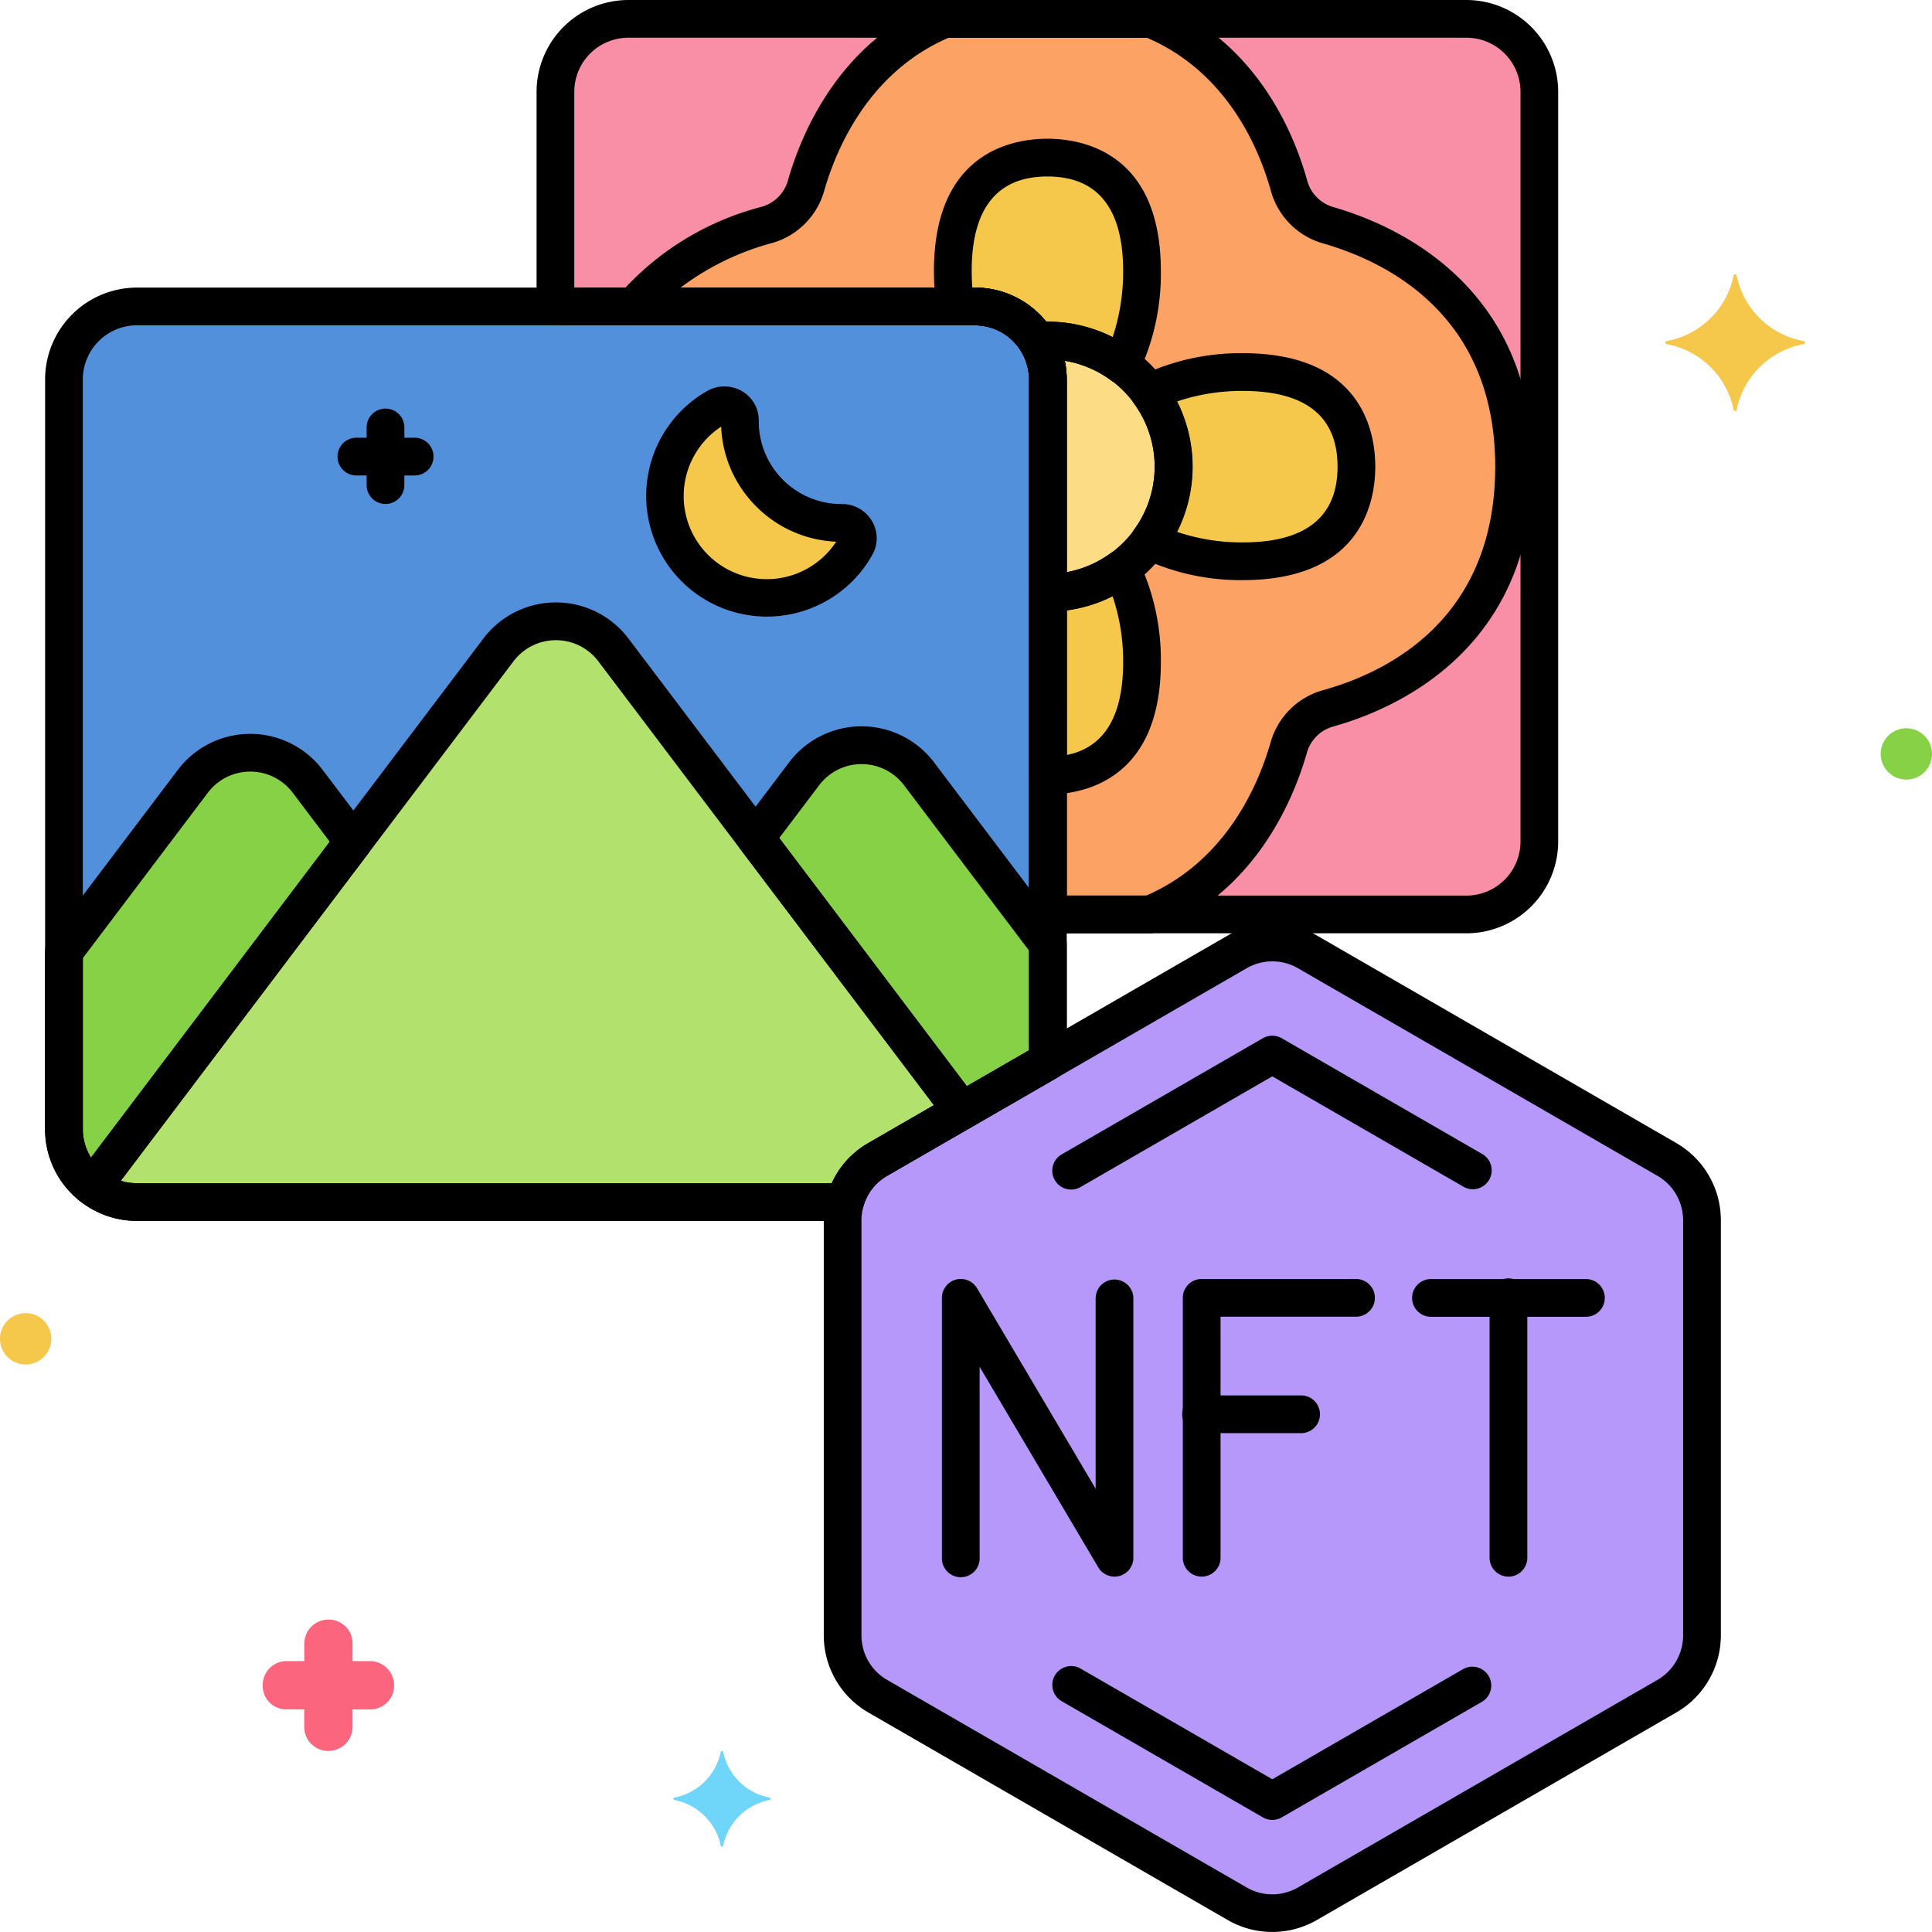 <svg id="Group_27776" data-name="Group 27776" xmlns="http://www.w3.org/2000/svg" xmlns:xlink="http://www.w3.org/1999/xlink" width="100.002" height="100" viewBox="0 0 100.002 100">
  <defs>
    <style>
      .cls-1 {
        fill: none;
      }

      .cls-2 {
        clip-path: url(#clip-path);
      }

      .cls-3 {
        fill: #f5c84c;
      }

      .cls-4 {
        fill: #5290db;
      }

      .cls-5 {
        fill: #b2e26d;
      }

      .cls-6 {
        fill: #87d147;
      }

      .cls-7 {
        fill: #f98fa6;
      }

      .cls-8 {
        fill: #fca265;
      }

      .cls-9 {
        fill: #fcdd86;
      }

      .cls-10 {
        fill: #b598f9;
      }

      .cls-11 {
        fill: #70d6f9;
      }

      .cls-12 {
        fill: #fc657e;
      }
    </style>
    <clipPath id="clip-path">
      <rect id="Rectangle_9706" data-name="Rectangle 9706" class="cls-1" width="100.002" height="100"/>
    </clipPath>
  </defs>
  <g id="Group_27775" data-name="Group 27775" class="cls-2">
    <path id="Path_10819" data-name="Path 10819" class="cls-3" d="M1.328,348A1.328,1.328,0,1,1,0,349.328,1.328,1.328,0,0,1,1.328,348" transform="translate(0 -280.03)"/>
    <path id="Path_10820" data-name="Path 10820" class="cls-3" d="M441.385,76.157a4.335,4.335,0,0,0,3.477-3.4c0-.078.156-.078.156,0a4.335,4.335,0,0,0,3.477,3.4c.078,0,.078.117,0,.156a4.335,4.335,0,0,0-3.477,3.4c0,.078-.156.078-.156,0a4.335,4.335,0,0,0-3.477-3.4c-.078-.039-.078-.156,0-.156" transform="translate(-355.128 -58.5)"/>
    <path id="Path_10821" data-name="Path 10821" class="cls-4" d="M59.07,125.369l8.812-5.088V84.989a3.775,3.775,0,0,0-3.775-3.775H20.731a3.775,3.775,0,0,0-3.775,3.775v38.806a3.775,3.775,0,0,0,3.775,3.775H57.382a3.623,3.623,0,0,1,1.688-2.2" transform="translate(-13.644 -65.352)"/>
    <path id="Path_10822" data-name="Path 10822" class="cls-3" d="M181.692,111.948a5.243,5.243,0,0,1-1.539-3.76.8.8,0,0,0-1.211-.681,5.274,5.274,0,1,0,7.218,7.144.793.793,0,0,0-.705-1.163,5.242,5.242,0,0,1-3.763-1.539" transform="translate(-141.853 -86.42)"/>
    <path id="Path_10823" data-name="Path 10823" class="cls-5" d="M65.155,192.51l4.361-2.518-18.038-23.86a3.729,3.729,0,0,0-5.949,0L24.518,193.926a3.754,3.754,0,0,0,2.3.785H63.467A3.623,3.623,0,0,1,65.155,192.51Z" transform="translate(-19.729 -132.493)"/>
    <path id="Path_10824" data-name="Path 10824" class="cls-6" d="M215.362,213.845v-6.057l-6.668-8.82a3.729,3.729,0,0,0-5.949,0l-2.511,3.322,10.678,14.124Z" transform="translate(-161.125 -158.915)"/>
    <path id="Path_10825" data-name="Path 10825" class="cls-6" d="M23.624,200.968l-6.668,8.82v9.18a3.764,3.764,0,0,0,1.477,2.99l13.5-17.863-2.364-3.127A3.729,3.729,0,0,0,23.624,200.968Z" transform="translate(-13.644 -160.525)"/>
    <path id="Path_10826" data-name="Path 10826" class="cls-7" d="M194.351,5H150.975A3.775,3.775,0,0,0,147.2,8.775V19.886h21.712a3.775,3.775,0,0,1,3.775,3.775V51.356h21.664a3.775,3.775,0,0,0,3.775-3.775V8.775A3.775,3.775,0,0,0,194.351,5Z" transform="translate(-118.449 -4.023)"/>
    <path id="Path_10827" data-name="Path 10827" class="cls-8" d="M203.909,15.685a2.953,2.953,0,0,1-2.034-2.05c-.664-2.386-2.453-6.7-7.158-8.635H184.054c-4.683,1.931-6.5,6.251-7.18,8.636a2.952,2.952,0,0,1-2.05,2.034,13.784,13.784,0,0,0-6.866,4.216h17.657a3.775,3.775,0,0,1,3.775,3.775V51.356h5.289c4.682-1.931,6.5-6.251,7.18-8.636a2.952,2.952,0,0,1,2.05-2.034c3.135-.873,9.615-3.679,9.615-12.508C213.524,19.429,207.044,16.583,203.909,15.685Z" transform="translate(-135.153 -4.023)"/>
    <path id="Path_10828" data-name="Path 10828" class="cls-9" d="M275.327,90.24c-.184,0-.364.013-.545.027a3.754,3.754,0,0,1,.568,1.985V103.3a6.528,6.528,0,0,0-.023-13.057" transform="translate(-221.112 -72.615)"/>
    <path id="Path_10829" data-name="Path 10829" class="cls-3" d="M257.4,41.77c-2.7,0-4.9,1.549-4.9,5.876a12.278,12.278,0,0,0,.138,1.828h1.007a3.769,3.769,0,0,1,3.2,1.786c.18-.015.363-.023.547-.023a6.491,6.491,0,0,1,3.841,1.257,11.03,11.03,0,0,0,1.056-4.848C262.293,43.319,260.1,41.77,257.4,41.77Z" transform="translate(-203.182 -33.612)"/>
    <path id="Path_10830" data-name="Path 10830" class="cls-3" d="M309.431,98.6a10.992,10.992,0,0,0-4.843,1.064,6.495,6.495,0,0,1,0,7.666,10.99,10.99,0,0,0,4.843,1.064c4.327,0,5.876-2.192,5.876-4.9S313.758,98.6,309.431,98.6Z" transform="translate(-245.097 -79.34)"/>
    <path id="Path_10831" data-name="Path 10831" class="cls-3" d="M281.5,150.688a6.494,6.494,0,0,1-3.809,1.251v9.467c2.693-.009,4.873-1.561,4.873-5.875a10.984,10.984,0,0,0-1.063-4.843" transform="translate(-223.452 -121.256)"/>
    <path id="Path_10832" data-name="Path 10832" class="cls-10" d="M265.971,261l-18.617-10.749a3.624,3.624,0,0,0-3.624,0L225.112,261a3.624,3.624,0,0,0-1.812,3.138v21.5a3.623,3.623,0,0,0,1.812,3.138l18.617,10.749a3.624,3.624,0,0,0,3.624,0l18.617-10.749a3.624,3.624,0,0,0,1.812-3.138v-21.5A3.625,3.625,0,0,0,265.971,261" transform="translate(-179.686 -200.98)"/>
    <path id="Path_10833" data-name="Path 10833" d="M314.433,354.348a.976.976,0,0,1-.977-.977V339.919a.976.976,0,0,1,.977-.977h7.957a.977.977,0,1,1,0,1.953h-6.98v12.476a.977.977,0,0,1-.977.977" transform="translate(-252.233 -272.741)"/>
    <path id="Path_10834" data-name="Path 10834" d="M319.546,371.751h-5.115a.977.977,0,1,1,0-1.953h5.115a.977.977,0,1,1,0,1.953" transform="translate(-252.231 -297.57)"/>
    <path id="Path_10835" data-name="Path 10835" d="M258.549,354.346a.976.976,0,0,1-.84-.48l-6.14-10.38v9.883a.977.977,0,1,1-1.953,0V339.917a.977.977,0,0,1,1.817-.5l6.14,10.38v-9.883a.977.977,0,0,1,1.953,0V353.37a.976.976,0,0,1-.719.942A.966.966,0,0,1,258.549,354.346Z" transform="translate(-200.862 -272.739)"/>
    <path id="Path_10836" data-name="Path 10836" d="M383.319,340.9h-7.957a.977.977,0,1,1,0-1.953h7.957a.977.977,0,1,1,0,1.953" transform="translate(-301.262 -272.742)"/>
    <path id="Path_10837" data-name="Path 10837" d="M395.731,354.348a.976.976,0,0,1-.977-.977V339.919a.977.977,0,1,1,1.953,0v13.453a.976.976,0,0,1-.977.977" transform="translate(-317.652 -272.741)"/>
    <path id="Path_10838" data-name="Path 10838" d="M300.757,282.415a.969.969,0,0,1-.488-.131l-9.894-5.712-9.894,5.712a.977.977,0,1,1-.977-1.691l10.382-5.994a.976.976,0,0,1,.977,0l10.382,5.994a.977.977,0,0,1-.489,1.822Z" transform="translate(-224.521 -220.859)"/>
    <path id="Path_10839" data-name="Path 10839" d="M290.376,449.55a.973.973,0,0,1-.488-.131l-10.382-5.994a.977.977,0,1,1,.977-1.691l9.894,5.712,9.894-5.712a.977.977,0,0,1,.977,1.691l-10.382,5.994a.973.973,0,0,1-.488.131" transform="translate(-224.521 -355.35)"/>
    <path id="Path_10840" data-name="Path 10840" d="M241.516,296.964a4.6,4.6,0,0,1-2.3-.614L220.6,285.6a4.614,4.614,0,0,1-2.3-3.984v-21.5a4.613,4.613,0,0,1,2.3-3.984l18.617-10.749a4.613,4.613,0,0,1,4.6,0l18.617,10.749a4.614,4.614,0,0,1,2.3,3.984v21.5a4.614,4.614,0,0,1-2.3,3.984L243.816,296.35a4.6,4.6,0,0,1-2.3.614m0-50.239a2.649,2.649,0,0,0-1.324.354l-18.617,10.749a2.655,2.655,0,0,0-1.324,2.293v21.5a2.655,2.655,0,0,0,1.324,2.293l18.617,10.749a2.654,2.654,0,0,0,2.647,0l18.617-10.749a2.655,2.655,0,0,0,1.324-2.293v-21.5a2.655,2.655,0,0,0-1.324-2.293L242.84,247.078A2.646,2.646,0,0,0,241.516,246.725Z" transform="translate(-175.661 -196.964)"/>
    <path id="Path_10841" data-name="Path 10841" class="cls-11" d="M183.466,466.462a3.045,3.045,0,0,1-2.422-2.383c0-.039-.117-.039-.117,0a3.045,3.045,0,0,1-2.422,2.383c-.039,0-.039.078,0,.117a3.045,3.045,0,0,1,2.422,2.383c0,.039.117.039.117,0a3.045,3.045,0,0,1,2.422-2.383c.039-.039.039-.117,0-.117" transform="translate(-143.617 -373.413)"/>
    <path id="Path_10842" data-name="Path 10842" class="cls-12" d="M70.868,433.849h.9v.9a1.234,1.234,0,0,0,1.25,1.25,1.251,1.251,0,0,0,1.25-1.211v-.937h.9a1.234,1.234,0,0,0,1.25-1.25,1.251,1.251,0,0,0-1.211-1.25h-.938v-.9a1.234,1.234,0,0,0-1.25-1.25,1.251,1.251,0,0,0-1.25,1.211v.938h-.9a1.234,1.234,0,0,0-1.25,1.25A1.21,1.21,0,0,0,70.868,433.849Z" transform="translate(-56.019 -345.37)"/>
    <path id="Path_10843" data-name="Path 10843" class="cls-6" d="M499.728,193a1.328,1.328,0,1,1-1.328,1.328A1.328,1.328,0,0,1,499.728,193" transform="translate(-401.054 -155.304)"/>
    <path id="Path_10844" data-name="Path 10844" d="M53.359,124.523H16.708a4.757,4.757,0,0,1-4.752-4.752V80.966a4.757,4.757,0,0,1,4.752-4.752H60.084a4.757,4.757,0,0,1,4.752,4.752v35.292a.976.976,0,0,1-.488.846l-8.812,5.088A2.628,2.628,0,0,0,54.3,123.8.976.976,0,0,1,53.359,124.523ZM16.708,78.167a2.8,2.8,0,0,0-2.8,2.8v38.806a2.8,2.8,0,0,0,2.8,2.8H52.674a4.567,4.567,0,0,1,1.884-2.07l8.324-4.806V80.966a2.8,2.8,0,0,0-2.8-2.8Z" transform="translate(-9.621 -61.328)"/>
    <path id="Path_10845" data-name="Path 10845" d="M98.139,113.348a.976.976,0,0,1-.977-.977v-2.951a.977.977,0,1,1,1.953,0v2.951a.976.976,0,0,1-.977.977" transform="translate(-78.185 -87.263)"/>
    <path id="Path_10846" data-name="Path 10846" d="M93.532,117.953H90.581a.977.977,0,1,1,0-1.953h2.952a.977.977,0,1,1,0,1.953" transform="translate(-72.103 -93.343)"/>
    <path id="Path_10847" data-name="Path 10847" d="M177.543,114.318c-.107,0-.215,0-.322-.008a6.248,6.248,0,0,1-2.768-11.671,1.81,1.81,0,0,1,1.8.012,1.739,1.739,0,0,1,.867,1.526,4.279,4.279,0,0,0,4.318,4.316h.013a1.779,1.779,0,0,1,1.522.87,1.735,1.735,0,0,1,.032,1.743,6.194,6.194,0,0,1-1.041,1.382A6.26,6.26,0,0,1,177.543,114.318Zm-2.369-9.832a4.3,4.3,0,1,0,5.954,5.955,6.194,6.194,0,0,1-4.134-1.819h0a6.184,6.184,0,0,1-1.82-4.135" transform="translate(-137.846 -82.403)"/>
    <path id="Path_10848" data-name="Path 10848" d="M59.442,191.666H22.791a4.706,4.706,0,0,1-2.894-.988.976.976,0,0,1-.184-1.363l21.012-27.794a4.705,4.705,0,0,1,7.507,0l18.038,23.86a.977.977,0,0,1-.291,1.435l-4.361,2.518a2.628,2.628,0,0,0-1.233,1.608.977.977,0,0,1-.943.724m-37.484-2.08a2.772,2.772,0,0,0,.833.127H58.758a4.567,4.567,0,0,1,1.884-2.07l3.4-1.965L46.674,162.7a2.752,2.752,0,0,0-4.391,0Zm39.172-1.1h0Z" transform="translate(-15.704 -128.471)"/>
    <path id="Path_10849" data-name="Path 10849" d="M206.889,213.367a.975.975,0,0,1-.78-.388l-10.678-14.124a.976.976,0,0,1,0-1.178l2.512-3.322a4.705,4.705,0,0,1,7.507,0l6.668,8.82a.978.978,0,0,1,.2.589v6.057a.976.976,0,0,1-.488.846l-4.451,2.57A.966.966,0,0,1,206.889,213.367Zm-9.454-15.1,9.712,12.847,3.216-1.856v-5.165l-6.47-8.558a2.752,2.752,0,0,0-4.391,0Zm13.9,11.555h0Z" transform="translate(-157.101 -154.892)"/>
    <path id="Path_10850" data-name="Path 10850" d="M14.41,218.91a.975.975,0,0,1-.6-.2,4.72,4.72,0,0,1-1.858-3.764v-9.18a.979.979,0,0,1,.2-.589l6.668-8.82a4.7,4.7,0,0,1,7.507,0l2.364,3.127a.976.976,0,0,1,0,1.178l-13.5,17.863a.976.976,0,0,1-.649.379A1.047,1.047,0,0,1,14.41,218.91Zm-.5-12.819v8.852a2.774,2.774,0,0,0,.421,1.475L26.69,200.069l-1.919-2.538a2.752,2.752,0,0,0-4.391,0Zm5.691-9.147h0Z" transform="translate(-9.621 -156.5)"/>
    <path id="Path_10851" data-name="Path 10851" d="M190.33,48.309H168.665a.976.976,0,0,1-.977-.977V19.638a2.8,2.8,0,0,0-2.8-2.8H143.179a.976.976,0,0,1-.977-.977V4.752A4.757,4.757,0,0,1,146.954,0H190.33a4.757,4.757,0,0,1,4.751,4.752V43.557A4.757,4.757,0,0,1,190.33,48.309Zm-20.688-1.953H190.33a2.8,2.8,0,0,0,2.8-2.8V4.752a2.8,2.8,0,0,0-2.8-2.8H146.954a2.8,2.8,0,0,0-2.8,2.8V14.886H164.89a4.757,4.757,0,0,1,4.751,4.752Z" transform="translate(-114.428)"/>
    <path id="Path_10852" data-name="Path 10852" d="M190.656,48.309h-5.289a.976.976,0,0,1-.977-.977V19.638a2.8,2.8,0,0,0-2.8-2.8H163.935a.976.976,0,0,1-.749-1.6,14.691,14.691,0,0,1,7.353-4.53,1.97,1.97,0,0,0,1.373-1.363c.737-2.573,2.723-7.2,7.747-9.27A.975.975,0,0,1,180.031,0h10.663a.968.968,0,0,1,.371.073c5.053,2.073,7.01,6.7,7.727,9.276a1.969,1.969,0,0,0,1.362,1.373h0c3.1.889,10.323,3.978,10.323,13.432,0,9.542-7.224,12.583-10.329,13.448a1.967,1.967,0,0,0-1.373,1.362c-.737,2.573-2.724,7.2-7.747,9.27A.982.982,0,0,1,190.656,48.309Zm-4.313-1.953h4.115c4.136-1.794,5.808-5.725,6.439-7.929a3.907,3.907,0,0,1,2.726-2.706c3.324-.926,8.9-3.659,8.9-11.567,0-7.833-5.581-10.6-8.907-11.554a3.909,3.909,0,0,1-2.706-2.726c-.613-2.2-2.258-6.128-6.413-7.921H180.229c-4.136,1.794-5.808,5.725-6.439,7.928a3.91,3.91,0,0,1-2.726,2.706,13.793,13.793,0,0,0-4.707,2.3h15.236a4.757,4.757,0,0,1,4.751,4.752Z" transform="translate(-131.13)"/>
    <path id="Path_10853" data-name="Path 10853" d="M271.327,100.25a.976.976,0,0,1-.977-.977V88.229a2.79,2.79,0,0,0-.421-1.47.977.977,0,0,1,.75-1.488c.207-.017.414-.031.625-.031a7.505,7.505,0,0,1,.027,15.01Zm.877-12.984a4.734,4.734,0,0,1,.1.963v9.978a5.552,5.552,0,0,0-.1-10.94" transform="translate(-217.089 -68.591)"/>
    <path id="Path_10854" data-name="Path 10854" d="M257.212,49.447a.978.978,0,0,1-.576-.188,5.505,5.505,0,0,0-3.265-1.069c-.156,0-.311.007-.464.02a.981.981,0,0,1-.911-.457,2.785,2.785,0,0,0-2.375-1.326h-1.007a.977.977,0,0,1-.966-.831,13.271,13.271,0,0,1-.15-1.974c0-6.185,4.108-6.853,5.873-6.853s5.873.668,5.873,6.853a11.955,11.955,0,0,1-1.157,5.281.978.978,0,0,1-.875.543Zm-3.841-3.21a7.431,7.431,0,0,1,3.377.806,10.74,10.74,0,0,0,.544-3.42c0-3.251-1.319-4.9-3.92-4.9s-3.92,1.648-3.92,4.9q0,.423.033.852h.136a4.716,4.716,0,0,1,3.69,1.763Z" transform="translate(-199.157 -29.588)"/>
    <path id="Path_10855" data-name="Path 10855" d="M305.406,105.344a11.939,11.939,0,0,1-5.276-1.165.977.977,0,0,1-.356-1.45,5.519,5.519,0,0,0,0-6.517.977.977,0,0,1,.355-1.449,11.928,11.928,0,0,1,5.277-1.165c6.185,0,6.853,4.108,6.853,5.873S311.591,105.344,305.406,105.344Zm-3.418-2.5a10.491,10.491,0,0,0,3.418.548c3.251,0,4.9-1.319,4.9-3.92s-1.648-3.92-4.9-3.92a10.486,10.486,0,0,0-3.418.548,7.473,7.473,0,0,1,0,6.744" transform="translate(-241.073 -75.317)"/>
    <path id="Path_10856" data-name="Path 10856" d="M273.667,158.357a.976.976,0,0,1-.977-.977v-9.467a.976.976,0,0,1,.973-.977,5.509,5.509,0,0,0,3.239-1.064.977.977,0,0,1,1.449.355,11.928,11.928,0,0,1,1.165,5.277c0,6.166-4.088,6.845-5.846,6.852Zm.977-9.533v7.487c1.939-.39,2.92-2,2.92-4.805a10.488,10.488,0,0,0-.548-3.418,7.421,7.421,0,0,1-2.372.737" transform="translate(-219.429 -117.231)"/>
  </g>
</svg>
